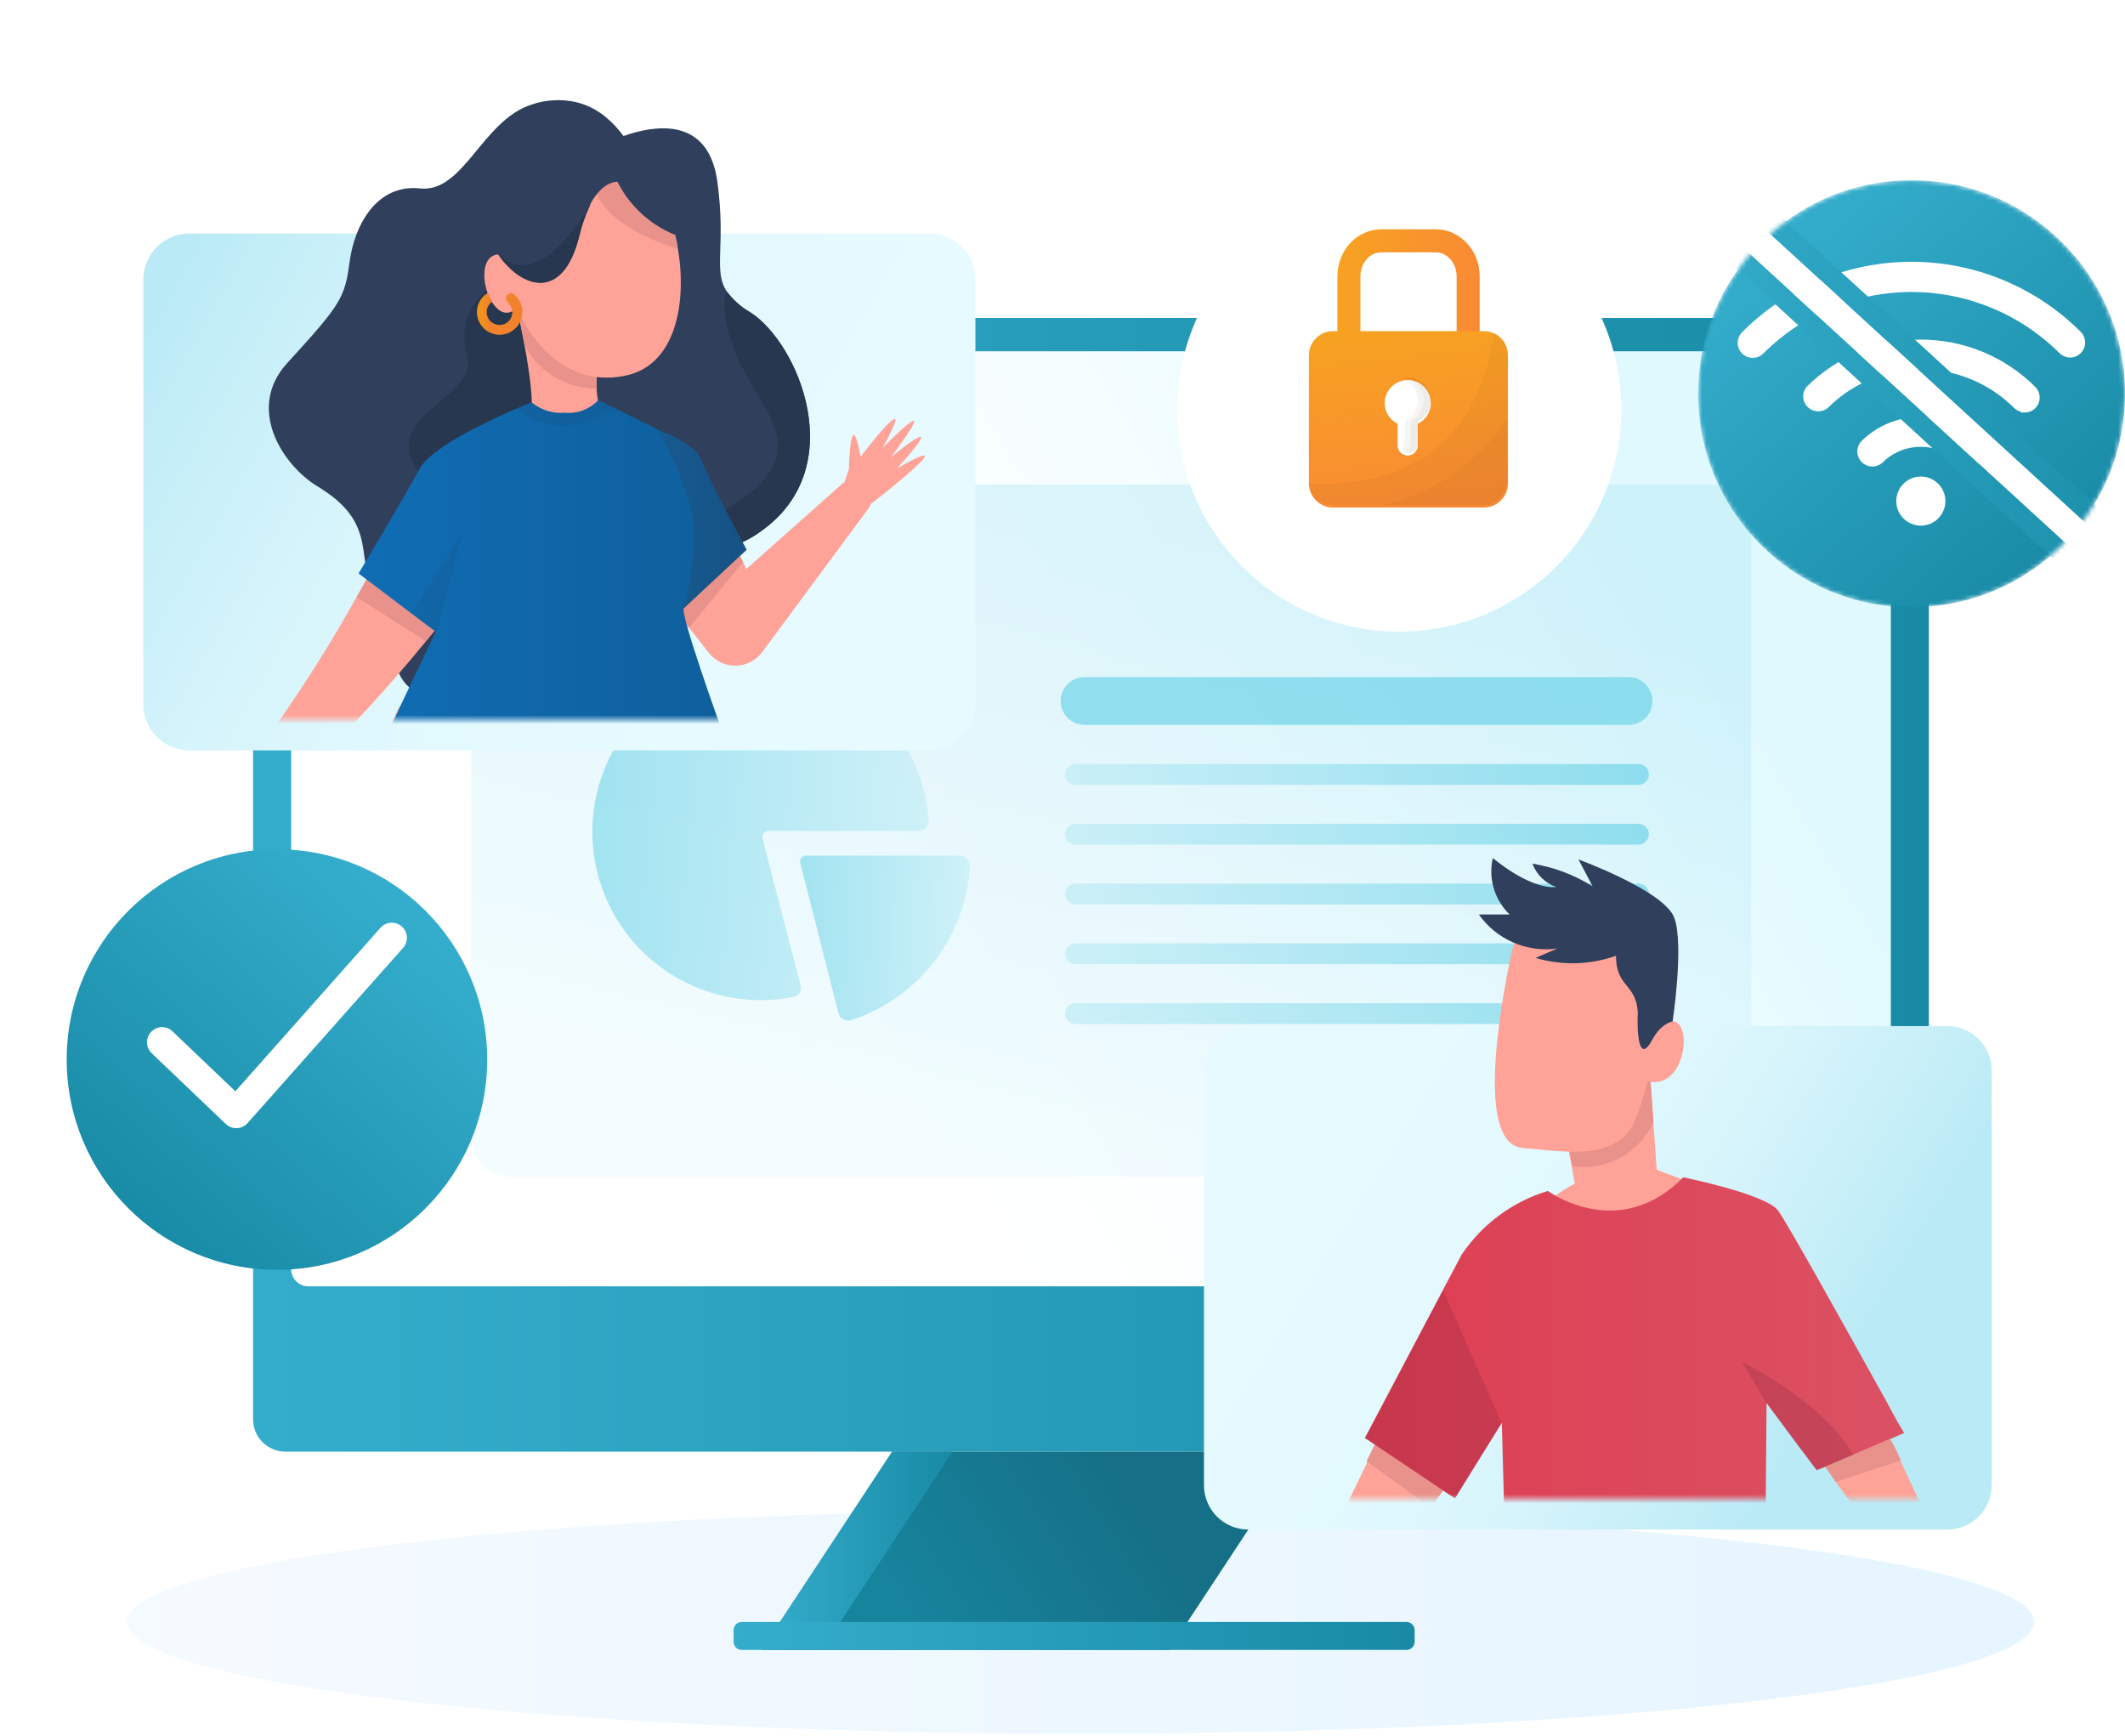<svg width="480" height="392" viewBox="0 0 480 392" fill="none" xmlns="http://www.w3.org/2000/svg">
<g clip-path="url(#clip0_829_30956)">
<path opacity="0.53" d="M244.07 391.557C363.016 391.557 459.442 380.253 459.442 366.308C459.442 352.363 363.016 341.058 244.07 341.058C125.123 341.058 28.698 352.363 28.698 366.308C28.698 380.253 125.123 391.557 244.07 391.557Z" fill="url(#paint0_linear_829_30956)"/>
<path d="M430.536 75.465H61.33V300.002H430.536V75.465Z" fill="url(#paint1_linear_829_30956)"/>
<path d="M428.383 71.809H64.477C62.537 71.809 60.677 72.58 59.305 73.951C57.934 75.323 57.163 77.183 57.163 79.122V320.53C57.163 322.47 57.934 324.33 59.305 325.702C60.677 327.073 62.537 327.844 64.477 327.844H428.383C429.344 327.847 430.296 327.66 431.185 327.293C432.074 326.927 432.881 326.388 433.561 325.709C434.24 325.029 434.779 324.221 435.145 323.333C435.512 322.444 435.699 321.492 435.696 320.53V79.122C435.699 78.161 435.512 77.209 435.145 76.32C434.779 75.431 434.24 74.624 433.561 73.944C432.881 73.265 432.074 72.726 431.185 72.36C430.296 71.993 429.344 71.806 428.383 71.809ZM427.11 286.625C427.104 287.659 426.689 288.648 425.956 289.376C425.223 290.105 424.232 290.514 423.199 290.514H69.661C68.629 290.514 67.641 290.104 66.911 289.375C66.182 288.646 65.773 287.657 65.773 286.625V83.242C65.769 82.729 65.868 82.221 66.062 81.747C66.256 81.272 66.542 80.841 66.903 80.478C67.264 80.114 67.694 79.826 68.167 79.629C68.641 79.432 69.148 79.331 69.661 79.331H423.199C424.232 79.331 425.223 79.74 425.956 80.468C426.689 81.197 427.104 82.186 427.11 83.219V286.625Z" fill="url(#paint2_linear_829_30956)"/>
<path d="M201.533 327.84L172.025 372.622H264.066L293.574 327.84H201.533Z" fill="url(#paint3_linear_829_30956)"/>
<path d="M215.164 327.84L185.657 372.622H172.025L201.533 327.84H215.164Z" fill="url(#paint4_linear_829_30956)"/>
<path d="M317.688 366.309H167.557C166.535 366.309 165.706 367.138 165.706 368.161V370.776C165.706 371.798 166.535 372.627 167.557 372.627H317.688C318.711 372.627 319.539 371.798 319.539 370.776V368.161C319.539 367.138 318.711 366.309 317.688 366.309Z" fill="url(#paint5_linear_829_30956)"/>
<path opacity="0.47" d="M115.067 109.417H387.025C389.384 109.52 391.608 110.55 393.212 112.283C394.815 114.017 395.669 116.314 395.588 118.675V256.493C395.669 258.853 394.815 261.15 393.212 262.884C391.608 264.618 389.384 265.648 387.025 265.75H115.067C112.704 265.654 110.474 264.626 108.865 262.892C107.257 261.158 106.4 258.857 106.481 256.493V118.675C106.4 116.31 107.257 114.01 108.865 112.276C110.474 110.541 112.704 109.514 115.067 109.417Z" fill="url(#paint6_linear_829_30956)"/>
<path opacity="0.63" d="M370.109 172.553H242.913C241.622 172.553 240.576 173.6 240.576 174.89V174.914C240.576 176.205 241.622 177.251 242.913 177.251H370.109C371.4 177.251 372.446 176.205 372.446 174.914V174.89C372.446 173.6 371.4 172.553 370.109 172.553Z" fill="url(#paint7_linear_829_30956)"/>
<path opacity="0.63" d="M370.109 186.046H242.913C241.622 186.046 240.576 187.092 240.576 188.383V188.407C240.576 189.697 241.622 190.744 242.913 190.744H370.109C371.4 190.744 372.446 189.697 372.446 188.407V188.383C372.446 187.092 371.4 186.046 370.109 186.046Z" fill="url(#paint8_linear_829_30956)"/>
<path opacity="0.63" d="M370.11 199.561H242.914C241.623 199.561 240.576 200.608 240.576 201.899V201.922C240.576 203.213 241.623 204.259 242.914 204.259H370.11C371.401 204.259 372.447 203.213 372.447 201.922V201.899C372.447 200.608 371.401 199.561 370.11 199.561Z" fill="url(#paint9_linear_829_30956)"/>
<path opacity="0.63" d="M370.109 213.054H242.913C241.622 213.054 240.576 214.1 240.576 215.391V215.414C240.576 216.705 241.622 217.752 242.913 217.752H370.109C371.4 217.752 372.446 216.705 372.446 215.414V215.391C372.446 214.1 371.4 213.054 370.109 213.054Z" fill="url(#paint10_linear_829_30956)"/>
<path opacity="0.63" d="M370.11 226.566H242.914C241.623 226.566 240.576 227.612 240.576 228.903V228.926C240.576 230.217 241.623 231.264 242.914 231.264H370.11C371.401 231.264 372.447 230.217 372.447 228.926V228.903C372.447 227.612 371.401 226.566 370.11 226.566Z" fill="url(#paint11_linear_829_30956)"/>
<path opacity="0.54" d="M172.232 189.33L180.841 222.564C180.917 222.833 180.938 223.115 180.901 223.392C180.865 223.669 180.772 223.936 180.63 224.176C180.487 224.417 180.296 224.625 180.07 224.79C179.844 224.954 179.587 225.071 179.314 225.133C176.84 225.645 174.319 225.893 171.792 225.873C164.38 225.866 157.131 223.693 150.937 219.62C144.744 215.548 139.876 209.754 136.931 202.951C133.987 196.148 133.096 188.633 134.367 181.33C135.637 174.028 139.015 167.256 144.083 161.847C149.152 156.438 155.691 152.629 162.897 150.888C170.102 149.147 177.659 149.55 184.638 152.047C191.617 154.544 197.714 159.027 202.18 164.943C206.645 170.86 209.283 177.953 209.77 185.349C209.77 185.963 209.527 186.552 209.093 186.986C208.659 187.42 208.07 187.664 207.456 187.664H173.574C173.366 187.652 173.157 187.691 172.967 187.776C172.776 187.861 172.608 187.991 172.477 188.153C172.346 188.316 172.255 188.508 172.213 188.712C172.17 188.917 172.177 189.128 172.232 189.33Z" fill="url(#paint12_linear_829_30956)"/>
<path opacity="0.54" d="M189.36 228.698C189.434 229.02 189.577 229.322 189.778 229.585C189.979 229.847 190.234 230.064 190.525 230.219C190.817 230.375 191.139 230.467 191.469 230.488C191.799 230.508 192.129 230.458 192.438 230.341C194.573 229.638 196.641 228.748 198.618 227.679C204.479 224.543 209.437 219.956 213.019 214.356C216.601 208.756 218.687 202.331 219.076 195.695C219.095 195.38 219.049 195.064 218.942 194.767C218.834 194.47 218.666 194.198 218.45 193.968C218.233 193.739 217.971 193.556 217.681 193.431C217.391 193.306 217.078 193.242 216.762 193.242H182.047C181.847 193.243 181.649 193.29 181.469 193.378C181.29 193.467 181.133 193.595 181.01 193.753C180.887 193.912 180.802 194.096 180.761 194.292C180.72 194.488 180.725 194.691 180.774 194.885L189.36 228.698Z" fill="url(#paint13_linear_829_30956)"/>
<path opacity="0.63" d="M244.972 158.32H367.864" stroke="url(#paint14_linear_829_30956)" stroke-width="10.785" stroke-miterlimit="10" stroke-linecap="round"/>
<g filter="url(#filter0_d_829_30956)">
<path d="M439.884 224.788H281.953C276.432 224.788 271.955 229.264 271.955 234.786V328.493C271.955 334.015 276.432 338.491 281.953 338.491H439.884C445.405 338.491 449.882 334.015 449.882 328.493V234.786C449.882 229.264 445.405 224.788 439.884 224.788Z" fill="url(#paint15_linear_829_30956)"/>
</g>
<mask id="mask0_829_30956" style="mask-type:luminance" maskUnits="userSpaceOnUse" x="263" y="185" width="197" height="154">
<path d="M447.545 185.26H275.683C268.947 185.26 263.486 190.72 263.486 197.456V326.318C263.486 333.054 268.947 338.515 275.683 338.515H447.545C454.281 338.515 459.742 333.054 459.742 326.318V197.456C459.742 190.72 454.281 185.26 447.545 185.26Z" fill="white"/>
</mask>
<g mask="url(#mask0_829_30956)">
<path d="M372.307 236.424C372.986 246.314 373.665 256.196 374.344 266.071L356.037 268.94C354.417 260.331 352.813 251.714 351.224 243.089L372.307 236.424Z" fill="#FFA398"/>
<path d="M354.579 260.125C354.161 257.73 354.371 255.268 355.188 252.979C356.004 250.69 357.4 248.651 359.239 247.061C361.078 245.472 363.297 244.386 365.68 243.909C368.064 243.432 370.53 243.581 372.839 244.341L373.487 253.459C371.914 256.864 369.286 259.672 365.994 261.468C362.701 263.265 358.918 263.954 355.204 263.434C354.91 262.349 354.701 261.242 354.579 260.125Z" fill="#E8928B"/>
<path d="M379.343 231.474C378.255 230.016 376.82 230.641 375.524 231.821C377.167 225.017 377.537 220.596 375.709 216.662C373.428 212.101 369.523 208.56 364.762 206.734C361.978 205.714 359.016 205.264 356.054 205.411C353.092 205.558 350.19 206.299 347.52 207.59C345.985 208.275 344.633 209.314 343.575 210.621C342.518 211.928 341.784 213.467 341.434 215.111C338.888 227.1 333.241 258.459 343.98 259.269C351.802 259.871 360.411 261.583 366.243 257.232C369.021 255.149 370.224 251.238 372.168 244.203C379.551 245.962 381.865 234.783 379.343 231.474Z" fill="#FFA398"/>
<path d="M436.528 365.219C431.252 357.813 423.985 347.583 417.551 338.65C416.556 337.308 415.63 335.989 414.658 334.669L412.344 331.29C412.089 330.99 411.858 330.666 411.649 330.365C411.441 330.064 410.932 329.393 410.585 328.907L408.409 325.944L384.178 292.826C383.159 291.434 382.442 289.844 382.072 288.158C381.702 286.472 381.689 284.728 382.031 283.037C382.374 281.345 383.066 279.744 384.063 278.335C385.06 276.927 386.34 275.742 387.82 274.856C389.301 273.97 390.951 273.402 392.664 273.19C394.376 272.978 396.114 273.125 397.767 273.623C399.419 274.121 400.949 274.958 402.26 276.081C403.57 277.203 404.632 278.587 405.378 280.144C407.854 285.282 416.625 303.565 423.059 316.826L424.656 320.112L425.443 321.802C425.605 322.103 425.744 322.403 425.859 322.681C425.975 322.959 425.859 322.681 425.859 322.82C426.253 323.584 426.577 324.278 426.901 324.972C427.919 327.055 428.729 328.722 429.215 329.856L429.539 330.481C429.863 331.198 430.303 332.101 430.743 333.096C434.353 340.756 441.018 354.92 443.819 360.868C444.126 361.807 444.106 362.822 443.759 363.748C443.413 364.673 442.762 365.453 441.914 365.959C441.066 366.466 440.07 366.668 439.091 366.534C438.112 366.399 437.209 365.935 436.528 365.219Z" fill="#FFA398"/>
<path d="M374.923 264.477C391.424 270.101 399.085 278.363 399.571 295.697C399.918 306.621 396.099 317.545 395.336 328.376C394.843 336.572 395.161 344.797 396.284 352.931C397.537 361.121 396.855 369.491 394.294 377.37C393.16 379.985 392.952 382.716 389.665 385.1C387.541 386.569 385.197 387.694 382.722 388.433C377.456 390.102 372.024 391.196 366.522 391.696C359.162 392.714 352.983 386.581 349.535 381.027C342.962 363.739 343.518 345.108 341.273 327.149C339.699 314.467 335.255 302.154 337.963 289.518C338.242 286.519 339.111 283.605 340.521 280.944C341.931 278.282 343.854 275.927 346.179 274.012C353.585 267.671 364.971 260.543 375.085 264.477H374.923Z" fill="#FFA398"/>
<path d="M373.187 234.877C375.27 231.012 377.815 230.688 377.815 230.688C377.815 230.688 380.431 213.353 378.186 207.267C375.941 201.18 356.547 194.098 356.547 194.098L359.74 200.162C355.594 197.577 350.977 195.839 346.155 195.047C346.606 196.272 347.324 197.38 348.257 198.293C349.19 199.206 350.314 199.899 351.548 200.324C345.438 200.879 337.199 193.774 337.199 193.774C336.678 196.047 336.754 198.415 337.419 200.65C338.084 202.884 339.316 204.908 340.994 206.526H334.051C336.012 209.315 338.705 211.508 341.833 212.864C344.961 214.22 348.403 214.685 351.779 214.21L346.85 216.339C352.804 218.103 359.165 217.933 365.017 215.853C365.017 223.097 369.646 222.009 369.97 228.883C369.854 228.883 369.437 241.797 373.187 234.877Z" fill="#2F3F5C"/>
<path d="M346.294 308.701C331.829 328.35 311.579 355.891 296.744 374.891C296.13 375.87 295.153 376.565 294.026 376.824C292.9 377.082 291.717 376.882 290.738 376.268C289.759 375.655 289.064 374.677 288.806 373.551C288.548 372.424 288.748 371.242 289.361 370.263C300.03 348.901 314.819 317.82 325.072 295.903C333.588 280.004 356.269 293.589 346.294 308.586V308.701Z" fill="#FFA398"/>
<path d="M429.401 329.858L414.659 334.672L412.344 331.293L411.118 331.802L407.531 327.914H407.345L406.628 327.011L408.317 325.97L422.551 317.221L423.106 316.851L425.42 315.416C425.559 315.578 425.675 315.787 425.814 315.949C426.23 316.782 426.647 317.522 427.04 318.263C427.434 319.004 428.059 320.091 428.452 320.832L425.443 321.85H425.328L425.86 322.706C425.86 322.706 425.86 322.706 425.86 322.845C426.323 323.609 426.763 324.28 427.087 324.905H426.902C428.151 326.965 428.869 328.724 429.401 329.858Z" fill="#E8928B"/>
<path d="M329.606 331.638L323.195 340.479L308.684 330.018L312.711 321.663L329.606 331.638Z" fill="#E8928B"/>
<path d="M430.118 323.631L427.225 324.881H427.04L418.616 328.491L412.274 331.199L411.048 331.708L410.353 332.009L409.983 331.546L407.322 327.959L406.604 327.056L399.036 316.85L398.828 342.099L402.971 363.044L340.484 367.233L339.234 321.34L328.634 338.396L308.291 324.765L325.88 291.438L330.185 283.315C334.822 276.439 341.688 271.371 349.625 268.966C349.625 268.966 365.594 280.746 380.221 265.888C380.221 265.888 398.898 269.684 401.628 273.387C403.665 276.094 418.361 302.547 425.79 315.924C426.207 316.757 426.623 317.498 427.017 318.238C427.41 318.979 428.035 320.067 428.428 320.807C429.516 322.589 430.118 323.631 430.118 323.631Z" fill="url(#paint16_linear_829_30956)"/>
<path opacity="0.15" d="M339.167 321.365L328.729 338.399L308.409 324.744L325.998 291.418L339.167 321.365Z" fill="#4F0F29"/>
<path opacity="0.15" d="M418.616 328.581L410.354 332.099L398.99 316.848L393.459 307.59C393.459 307.59 411.951 316.57 418.616 328.581Z" fill="#4F0F29"/>
</g>
<path d="M180.241 235.111C181.788 235.098 183.333 235.005 184.87 234.834C183.335 235.028 181.789 235.121 180.241 235.111Z" fill="#E2E2E2"/>
<g filter="url(#filter1_d_829_30956)">
<path d="M209.912 45.792H42.793C37.042 45.792 32.379 50.455 32.379 56.206V152.112C32.379 157.864 37.042 162.527 42.793 162.527H209.912C215.663 162.527 220.326 157.864 220.326 152.112V56.206C220.326 50.455 215.663 45.792 209.912 45.792Z" fill="url(#paint17_linear_829_30956)"/>
</g>
<mask id="mask1_829_30956" style="mask-type:luminance" maskUnits="userSpaceOnUse" x="0" y="0" width="251" height="163">
<path d="M236.386 0.643H14.164C6.341 0.643 0 6.984 0 14.806V148.367C0 156.189 6.341 162.53 14.164 162.53H236.386C244.209 162.53 250.55 156.189 250.55 148.367V14.806C250.55 6.984 244.209 0.643 236.386 0.643Z" fill="white"/>
</mask>
<g mask="url(#mask1_829_30956)">
<path d="M132.079 110.395C132.079 110.395 141.151 121.434 153.347 123.98C154.011 124.119 154.705 124.235 155.43 124.327C161.31 125.046 167.24 123.462 171.978 119.907C192.228 105.535 180.309 77.369 169.409 70.496C167.372 69.329 165.599 67.753 164.202 65.867C160.985 61.077 164.063 55.684 162.026 40.942C160.128 27.403 149.737 27.958 142.308 30.226C139.636 31.053 137.054 32.146 134.601 33.49L135.481 56.193L132.079 110.395Z" fill="#2F3F5C"/>
<path d="M71.858 109.929C72.252 110.161 72.622 110.392 72.946 110.624C85.467 118.701 80.19 126.824 84.657 133.767C89.123 140.71 86.716 164.015 102.639 153.925C118.562 143.834 129.393 82.18 129.393 82.18L119.626 66.397L143.186 34.945C142.56 33.48 141.785 32.084 140.872 30.779C139.729 29.177 138.383 27.73 136.868 26.474C134.897 24.82 132.567 23.647 130.064 23.049C126.758 22.321 123.316 22.513 120.112 23.605C108.911 27.146 104.768 43.624 94.863 42.559C84.958 41.495 80.028 51.053 78.963 59.176C77.899 67.299 76.973 68.781 64.8 82.088C55.542 92.34 63.874 105.162 71.858 109.929Z" fill="#2F3F5C"/>
<path d="M111.088 64.733C108.592 66.331 106.693 68.707 105.685 71.493C104.676 74.28 104.615 77.321 105.51 80.146C108.288 90.792 83.524 93.5 95.744 108.219C107.964 122.938 131.732 109.098 131.732 109.098L127.45 74.013L111.088 64.733Z" fill="#27374F"/>
<path d="M130.853 99.795C134.226 99.205 137.363 97.672 139.902 95.374H139.3C132.357 93.94 135.412 80.563 135.412 80.563L116.713 69.153C116.713 69.153 121.804 91.671 119.559 94.495C118.531 95.34 117.232 95.783 115.903 95.745C117.989 97.4 120.39 98.613 122.961 99.309C125.531 100.005 128.217 100.171 130.853 99.795Z" fill="#FFA398"/>
<path d="M116.713 69.153C117.292 72.046 117.87 74.939 118.472 77.832C119.369 79.692 120.601 81.371 122.105 82.784C125.562 85.947 130.057 87.734 134.742 87.807C134.742 86.927 134.742 86.025 134.742 85.099C134.847 82.507 135.125 79.924 135.575 77.369L116.713 69.153Z" fill="#E8928B"/>
<path d="M191.741 106.04C191.741 106.04 192.088 90.649 194.402 103.124C194.402 103.124 208.034 85.35 199.355 101.18C199.355 101.18 214.051 86.09 201.253 103.263C201.253 103.263 215.625 91.39 202.642 105.785C202.642 105.785 216.898 97.338 202.341 109.326C186.973 122.032 187.459 118.283 187.459 118.283L191.741 106.04Z" fill="#FFA398"/>
<path d="M136.939 118.099L148.742 133.05L155.685 141.798L159.087 146.149L160.175 147.515C160.902 148.414 161.825 149.136 162.874 149.625C163.923 150.113 165.069 150.355 166.226 150.333C167.382 150.311 168.519 150.024 169.548 149.496C170.577 148.967 171.471 148.21 172.163 147.283L196.14 114.882C196.716 114.058 196.97 113.051 196.854 112.052C196.739 111.052 196.262 110.13 195.513 109.458C194.765 108.786 193.796 108.412 192.79 108.405C191.784 108.398 190.811 108.759 190.053 109.421L168.599 128.491L167.835 126.963L165.058 121.386L157.097 105.347C156.342 103.856 155.284 102.539 153.99 101.48C152.696 100.422 151.195 99.646 149.583 99.202C147.972 98.758 146.285 98.656 144.632 98.903C142.978 99.15 141.395 99.739 139.983 100.634C138.571 101.529 137.361 102.709 136.433 104.099C135.504 105.489 134.876 107.058 134.589 108.704C134.303 110.351 134.364 112.04 134.768 113.662C135.173 115.284 135.912 116.803 136.939 118.123V118.099Z" fill="#FFA398"/>
<path d="M110.857 67.762C113.842 72.992 116.782 69.475 116.782 69.475C120.323 78.269 129.094 87.596 141.568 84.772C152.654 82.273 155.177 68.433 153.14 56.213C152.283 50.299 149.889 44.713 146.197 40.013C143.774 37.399 140.485 35.754 136.94 35.384C133.279 34.956 129.57 35.279 126.039 36.333C113.194 39.226 115.393 58.111 115.393 58.111C108.612 55.079 108.358 63.318 110.857 67.762Z" fill="#FFA398"/>
<path d="M48.74 187.366C49.093 187.774 49.522 188.108 50.003 188.35C50.485 188.592 51.009 188.736 51.547 188.775C52.084 188.813 52.624 188.746 53.135 188.575C53.647 188.405 54.119 188.136 54.526 187.782C69.612 174.688 83.549 160.325 96.184 144.852C97.781 142.954 99.332 141.01 100.813 139.043C105.658 132.871 110.286 126.537 114.699 120.042V119.926C115.089 119.367 115.422 118.77 115.694 118.144C116.379 116.702 116.768 115.138 116.84 113.544C116.912 111.95 116.665 110.357 116.114 108.859C115.562 107.362 114.717 105.989 113.628 104.823C112.539 103.656 111.228 102.718 109.772 102.065C108.316 101.412 106.744 101.056 105.148 101.018C103.553 100.98 101.966 101.261 100.48 101.845C98.995 102.429 97.641 103.303 96.498 104.417C95.355 105.531 94.445 106.862 93.824 108.331C90.676 115.274 87.297 122.217 83.641 129.16C82.591 131.12 81.527 133.064 80.447 134.993C78.271 138.904 76.026 142.746 73.689 146.564C66.091 158.935 57.712 170.809 48.602 182.112C48.005 182.865 47.692 183.804 47.717 184.764C47.743 185.725 48.105 186.645 48.74 187.366Z" fill="#FFA398"/>
<path d="M87.804 169.592L87.943 170.332C88.39 172.354 89.172 174.286 90.257 176.049C90.535 176.535 90.859 177.021 91.16 177.507L92.178 178.988L94.192 181.95L96.228 184.936L97.247 186.44C97.663 186.949 98.057 187.459 98.52 187.968C99.544 189.12 100.667 190.181 101.875 191.138L102.894 191.948L104.051 192.781C104.838 193.337 105.74 193.892 106.759 194.494L114.743 199.123C119.019 201.554 123.896 202.727 128.81 202.506C133.724 202.285 138.475 200.679 142.515 197.873C144.817 196.268 146.842 194.298 148.509 192.041C149.219 191.066 149.875 190.054 150.477 189.009C151.101 187.991 151.68 186.949 152.351 185.931C154.897 181.835 157.859 177.669 158.831 173.387C159.347 171.276 159.519 169.096 159.34 166.93C159.313 166.487 159.251 166.046 159.155 165.611C158.708 163.749 157.923 161.984 156.841 160.404C156.517 159.872 156.123 159.316 155.776 158.784L154.55 157.164L152.12 153.947C150.642 152.049 149.535 149.89 148.856 147.583C148.588 146.547 148.455 145.481 148.463 144.412C148.463 143.37 148.463 142.306 148.463 141.241C148.719 139.084 149.168 136.954 149.805 134.877C150.379 132.683 151.067 130.52 151.865 128.397C152.629 126.244 153.416 124.046 154.179 121.87C154.894 119.696 155.428 117.467 155.776 115.205C156.121 113.102 156.237 110.968 156.124 108.841C156.13 106.572 155.399 104.363 154.041 102.546C153.211 101.426 152.221 100.436 151.101 99.606C150.433 99.106 149.737 98.643 149.018 98.218L148.394 97.848L147.699 97.5H147.491C147.098 97.315 146.704 97.13 146.195 96.945C133.991 92.652 120.611 93.165 108.772 98.38L107.106 99.144C105.516 99.913 103.971 100.771 102.477 101.712L101.251 102.569L100.232 103.425C99.642 103.936 99.078 104.477 98.543 105.045C97.641 105.975 96.863 107.017 96.228 108.146C95.127 109.912 94.587 111.969 94.678 114.048C94.77 117.89 95.497 121.691 96.83 125.296C97.455 127.147 98.196 129.022 98.821 130.896C99.51 132.742 100.059 134.638 100.464 136.566C100.464 136.983 100.626 137.423 100.672 137.862C100.718 138.302 100.834 138.904 100.88 139.413C100.938 140.369 100.938 141.327 100.88 142.283C100.888 143.243 100.826 144.202 100.695 145.153C100.604 146.135 100.378 147.101 100.024 148.022C99.056 150.171 97.68 152.113 95.974 153.739L93.197 156.539L91.785 157.928C91.368 158.391 90.929 158.853 90.558 159.316L89.98 160.011L87.665 165.056C87.499 166.567 87.545 168.094 87.804 169.592Z" fill="#FFA398"/>
<path d="M153.024 56.19C152.167 50.275 149.773 44.689 146.081 39.989C143.659 37.375 140.369 35.73 136.824 35.361C135.459 35.824 134.51 37.143 134.209 39.758C133.422 48.807 146.822 54.223 153.024 56.19Z" fill="#E8928B"/>
<path d="M112.429 57.279L112.614 57.579C117.751 64.962 127.148 68.41 130.874 53.205C131.438 50.809 132.261 48.481 133.327 46.262C133.334 46.224 133.334 46.185 133.327 46.147C133.519 45.755 133.735 45.377 133.975 45.013C137.493 39.481 141.173 41.333 141.173 41.333V38.694C143.047 33.117 136.937 24.6 121.964 27.562C106.99 30.525 107.453 49.688 112.429 57.279Z" fill="#2F3F5C"/>
<path d="M137.61 36.128C138.871 40.923 141.521 45.239 145.227 48.533C148.932 51.827 153.529 53.953 158.439 54.642C163.693 55.545 150.431 34.508 150.431 34.508H137.633" fill="#2F3F5C"/>
<path d="M148.743 133.049L155.64 141.797L160.268 136.173L161.194 135.039L167.859 126.939L165.059 121.339L148.743 133.049Z" fill="#E8928B"/>
<path d="M153.347 123.98C154.011 124.118 154.705 124.234 155.43 124.327C161.31 125.045 167.24 123.461 171.978 119.906C192.228 105.534 180.309 77.369 169.409 70.495C167.372 69.328 165.599 67.752 164.202 65.867C163.345 67.741 163.16 71.375 165.637 78.41C170.774 93.014 187.206 101.924 162.443 115.995C155.222 120.161 152.931 122.591 153.347 123.98Z" fill="#27374F"/>
<path d="M80.585 134.879L96.183 144.83C97.78 142.933 99.331 140.989 100.812 139.021L83.778 129.07C82.745 131.045 81.68 132.981 80.585 134.879Z" fill="#E8928B"/>
<path d="M168.437 124.372L158.277 133.837L154.412 137.448L151.519 140.132L143.766 119.303L148.395 96.854" fill="url(#paint18_linear_829_30956)"/>
<path d="M82.134 200.604V200.835C82.134 218.91 94.608 290.492 97.316 305.929C97.316 306.485 97.501 306.97 97.57 307.387C97.732 308.359 97.825 308.868 97.825 308.868C106.364 312.828 115.732 314.67 125.134 314.238C130.38 313.947 135.523 312.667 140.293 310.465L139.761 304.587L131.452 212.407L156.262 303.823L157.974 310.141C160.86 310.397 163.757 310.497 166.653 310.442C172.27 310.391 177.868 309.778 183.363 308.614C188.417 307.559 193.259 305.666 197.688 303.013C197.688 303.013 197.688 302.897 197.688 302.666C197.55 301.995 197.202 300.352 196.67 297.759C192.736 279.407 179.127 217.221 167.972 183.061C166.306 177.97 164.709 173.526 163.182 169.916C162.372 167.945 161.452 166.021 160.428 164.153C157.626 159.496 153.131 156.104 147.884 154.687C127.055 148.045 92.803 160.45 92.803 160.45C92.179 161.39 91.607 162.364 91.09 163.366C87.641 170.058 85.178 177.214 83.777 184.612C82.713 189.877 82.163 195.233 82.134 200.604Z" fill="url(#paint19_linear_829_30956)"/>
<path d="M146.382 96.227C147.007 96.459 156.959 99.676 158.463 103.934C159.967 108.192 168.646 124.138 168.646 124.138L158.347 133.743L154.436 137.399L151.52 140.13L143.698 118.977" fill="url(#paint20_linear_829_30956)"/>
<path opacity="0.32" d="M146.382 96.227C147.007 96.459 156.959 99.676 158.463 103.934C159.967 108.192 168.646 124.138 168.646 124.138L158.347 133.743L154.436 137.399L151.52 140.13L143.698 118.977" fill="#27374F"/>
<path opacity="0.12" d="M83.686 184.707C105.557 191.14 148.14 175.866 163.091 170.011C162.276 168.042 161.357 166.118 160.337 164.248C157.552 159.576 153.05 156.179 147.793 154.782L90.999 163.461C87.55 170.153 85.087 177.309 83.686 184.707Z" fill="#27374F"/>
<path d="M162.443 163.229C161.509 163.954 160.535 164.626 159.527 165.242C151.589 170.218 127.473 181.697 88.106 169.292C87.481 169.107 86.857 168.922 86.255 168.691C86.255 168.691 86.787 167.464 88.037 164.687C88.662 163.368 89.425 161.701 90.351 159.642C92.156 155.823 94.587 150.662 97.826 143.951L98.451 142.701L92.804 138.442L81.001 129.509C81.001 129.509 91.346 112.29 94.772 105.88C97.433 100.973 110.694 94.84 116.804 92.225C118.702 91.392 119.905 90.906 119.905 90.906H120.137C122.2 92.598 124.836 93.427 127.496 93.22C128.908 93.361 130.332 93.175 131.661 92.677C132.989 92.18 134.185 91.384 135.157 90.351L138.42 91.948C142.308 93.891 148.071 96.784 148.279 96.784L148.696 97.479C151.883 102.892 154.357 108.695 156.055 114.744C157.675 120.969 156.055 131.638 154.412 137.355C153.833 139.276 162.443 163.229 162.443 163.229Z" fill="url(#paint21_linear_829_30956)"/>
<path opacity="0.1" d="M138.397 92.04C135.257 94.611 131.346 96.053 127.288 96.136C123.436 96.14 119.713 94.751 116.804 92.225C118.702 91.392 119.906 90.906 119.906 90.906H120.137C122.2 92.598 124.837 93.427 127.497 93.22C128.908 93.361 130.333 93.175 131.661 92.677C132.989 92.18 134.185 91.384 135.157 90.351L138.397 92.04Z" fill="#27374F"/>
<path opacity="0.1" d="M98.498 142.676L97.873 143.949C98.123 143.546 98.332 143.119 98.498 142.676Z" fill="#27374F"/>
<path opacity="0.1" d="M92.875 138.419L98.499 142.678C101.091 135.295 104.331 120.645 104.331 120.645L92.875 138.419Z" fill="#27374F"/>
<path d="M112.43 57.276L112.615 57.577C117.753 64.96 127.149 68.408 130.875 53.203C131.439 50.807 132.262 48.479 133.328 46.26C130.62 50.866 120.831 65.886 112.43 57.276Z" fill="#27374F"/>
<path d="M111.088 68.201C110.726 68.468 110.433 68.817 110.231 69.219C110.03 69.622 109.927 70.066 109.931 70.516C109.931 71.277 110.233 72.007 110.771 72.545C111.31 73.083 112.04 73.385 112.801 73.385C113.544 73.404 114.266 73.132 114.81 72.626C115.355 72.12 115.681 71.421 115.717 70.678C115.73 70.617 115.73 70.554 115.717 70.493C115.727 70.416 115.727 70.338 115.717 70.261C115.619 69.5 115.259 68.796 114.698 68.271C114.475 68.074 114.334 67.8 114.304 67.504C114.274 67.208 114.357 66.912 114.536 66.674C114.631 66.558 114.747 66.462 114.878 66.392C115.009 66.321 115.153 66.277 115.301 66.262C115.45 66.247 115.599 66.261 115.742 66.304C115.885 66.347 116.018 66.418 116.133 66.512C117.158 67.351 117.821 68.553 117.985 69.868C117.985 70.076 117.985 70.307 117.985 70.493C117.991 70.9 117.936 71.305 117.823 71.696C117.625 72.512 117.23 73.267 116.671 73.894C116.112 74.521 115.408 75.001 114.62 75.291C113.832 75.582 112.984 75.674 112.152 75.559C111.32 75.444 110.529 75.126 109.85 74.633C109.17 74.14 108.622 73.487 108.254 72.732C107.886 71.977 107.71 71.143 107.741 70.304C107.772 69.465 108.009 68.646 108.431 67.92C108.853 67.194 109.448 66.583 110.162 66.142L111.088 68.201Z" fill="url(#paint22_linear_829_30956)"/>
</g>
<g filter="url(#filter2_d_829_30956)">
<path d="M62.556 279.841C88.784 279.841 110.046 258.579 110.046 232.351C110.046 206.123 88.784 184.861 62.556 184.861C36.327 184.861 15.065 206.123 15.065 232.351C15.065 258.579 36.327 279.841 62.556 279.841Z" fill="url(#paint23_linear_829_30956)"/>
</g>
<path d="M36.611 235.386L53.366 251.378L88.498 211.803" stroke="white" stroke-width="6.827" stroke-linecap="round" stroke-linejoin="round"/>
<g filter="url(#filter3_d_829_30956)">
<circle cx="316.068" cy="84.24" r="50.144" fill="white"/>
</g>
<path d="M304.694 62.427C304.694 57.993 307.954 54.39 312 54.39H324.325C328.349 54.39 331.631 57.993 331.631 62.427V81.63H304.694V62.427Z" stroke="url(#paint24_linear_829_30956)" stroke-width="5.204" stroke-miterlimit="10"/>
<g filter="url(#filter4_d_829_30956)">
<path fill-rule="evenodd" clip-rule="evenodd" d="M337.594 74.808C336.838 74.434 336.005 74.241 335.161 74.246H301.121C299.671 74.246 298.281 74.821 297.256 75.845C296.231 76.87 295.654 78.259 295.652 79.708V108.617C295.654 108.832 295.667 109.045 295.692 109.258C295.849 110.588 296.488 111.814 297.489 112.704C298.489 113.594 299.782 114.085 301.121 114.086H335.161C336.611 114.086 338.002 113.51 339.027 112.484C340.053 111.459 340.629 110.068 340.629 108.617V79.697C340.629 78.68 340.345 77.684 339.809 76.82C339.272 75.956 338.505 75.259 337.594 74.808ZM320.251 95.146V99.957C320.259 100.494 320.084 101.018 319.754 101.442C319.424 101.867 318.959 102.165 318.436 102.289C318.332 102.31 318.227 102.324 318.121 102.329C317.809 102.349 317.496 102.304 317.202 102.199C316.908 102.093 316.638 101.928 316.41 101.715C316.182 101.501 316.001 101.242 315.876 100.956C315.752 100.669 315.688 100.36 315.688 100.047V95.146C314.818 94.722 314.084 94.063 313.569 93.243C313.054 92.424 312.777 91.478 312.771 90.51C312.779 89.156 313.309 87.856 314.251 86.884C315.194 85.911 316.475 85.34 317.829 85.289H318.188C319.346 85.33 320.457 85.757 321.344 86.502C322.231 87.248 322.843 88.268 323.084 89.401C323.324 90.534 323.179 91.716 322.67 92.757C322.162 93.798 321.32 94.639 320.279 95.146H320.251Z" fill="url(#paint25_linear_829_30956)"/>
</g>
<path opacity="0.05" d="M323.162 90.481C323.161 91.453 322.888 92.405 322.374 93.229C321.859 94.054 321.124 94.718 320.251 95.145V99.956C320.26 100.494 320.085 101.018 319.755 101.442C319.425 101.867 318.959 102.165 318.436 102.288C318.332 102.309 318.227 102.322 318.121 102.328C317.578 102.281 317.071 102.04 316.693 101.648C317.125 101.192 317.367 100.589 317.368 99.962V95.151C318.296 94.698 319.069 93.978 319.585 93.084C320.102 92.19 320.34 91.161 320.269 90.131C320.198 89.1 319.821 88.114 319.186 87.3C318.551 86.485 317.687 85.878 316.705 85.558C317.168 85.395 317.653 85.306 318.143 85.293C319.489 85.34 320.764 85.907 321.7 86.874C322.636 87.842 323.16 89.135 323.162 90.481Z" fill="#513003"/>
<path opacity="0.05" d="M318.16 85.273C317.896 85.28 317.632 85.31 317.373 85.363C318.444 85.567 319.423 86.104 320.173 86.896C320.922 87.688 321.402 88.696 321.547 89.776C321.691 90.857 321.491 91.956 320.976 92.917C320.461 93.878 319.657 94.652 318.677 95.13V99.941C318.681 100.386 318.562 100.823 318.331 101.203C318.101 101.583 317.769 101.892 317.373 102.094C317.612 102.213 317.871 102.287 318.137 102.313C318.245 102.307 318.352 102.294 318.458 102.273C318.981 102.15 319.447 101.852 319.777 101.427C320.107 101.003 320.282 100.479 320.273 99.941V95.13C321.316 94.622 322.158 93.779 322.666 92.735C323.173 91.692 323.317 90.509 323.074 89.375C322.831 88.24 322.215 87.22 321.324 86.477C320.433 85.733 319.319 85.309 318.16 85.273Z" fill="#513003"/>
<path opacity="0.05" fill-rule="evenodd" clip-rule="evenodd" d="M340.438 79.698V108.607C340.438 110.057 339.862 111.448 338.836 112.474C337.811 113.499 336.42 114.075 334.97 114.075H300.93C299.591 114.075 298.298 113.583 297.298 112.693C296.297 111.804 295.658 110.578 295.501 109.248H295.641C329.007 110.462 336.032 87.24 337.409 74.809C338.318 75.261 339.084 75.959 339.619 76.822C340.154 77.686 340.438 78.682 340.438 79.698Z" fill="#513003"/>
<path opacity="0.05" fill-rule="evenodd" clip-rule="evenodd" d="M340.438 94.786V108.605C340.438 110.055 339.862 111.446 338.837 112.472C337.811 113.497 336.421 114.073 334.97 114.073H312.17C326.967 111.218 336.443 100.366 340.438 94.786Z" fill="#513003"/>
<g filter="url(#filter5_d_829_30956)">
<mask id="mask2_829_30956" style="mask-type:luminance" maskUnits="userSpaceOnUse" x="383" y="36" width="97" height="97">
<path d="M431.785 132.455C458.413 132.455 480 110.869 480 84.24C480 57.612 458.413 36.025 431.785 36.025C405.156 36.025 383.569 57.612 383.569 84.24C383.569 110.869 405.156 132.455 431.785 132.455Z" fill="white"/>
</mask>
<g mask="url(#mask2_829_30956)">
<path d="M431.8 132.437C458.428 132.437 480.015 110.85 480.015 84.222C480.015 57.593 458.428 36.006 431.8 36.006C405.171 36.006 383.584 57.593 383.584 84.222C383.584 110.85 405.171 132.437 431.8 132.437Z" fill="url(#paint26_linear_829_30956)"/>
<path d="M433.883 113.232C436.513 113.232 438.645 111.099 438.645 108.47C438.645 105.84 436.513 103.708 433.883 103.708C431.253 103.708 429.121 105.84 429.121 108.47C429.121 111.099 431.253 113.232 433.883 113.232Z" fill="white" stroke="white" stroke-width="1.566" stroke-miterlimit="10"/>
<path d="M444.974 100.026C444.273 100.022 443.603 99.741 443.11 99.243C440.658 96.799 437.337 95.427 433.876 95.427C430.414 95.427 427.093 96.799 424.641 99.243C424.142 99.674 423.498 99.9 422.839 99.877C422.18 99.853 421.554 99.582 421.086 99.116C420.619 98.651 420.345 98.026 420.318 97.367C420.292 96.708 420.516 96.063 420.945 95.562C422.644 93.863 424.661 92.514 426.881 91.595C429.101 90.675 431.48 90.202 433.883 90.202C436.286 90.202 438.666 90.675 440.886 91.595C443.106 92.514 445.123 93.863 446.822 95.562C447.078 95.8 447.283 96.088 447.425 96.407C447.567 96.726 447.643 97.071 447.649 97.421C447.655 97.77 447.59 98.117 447.459 98.441C447.328 98.765 447.133 99.059 446.885 99.306C446.63 99.546 446.329 99.733 446.001 99.857C445.673 99.98 445.324 100.038 444.974 100.026Z" fill="white" stroke="white" stroke-width="1.566" stroke-miterlimit="10"/>
<path d="M457.333 87.636C456.64 87.634 455.975 87.358 455.484 86.869C449.759 81.145 441.995 77.929 433.899 77.929C425.803 77.929 418.038 81.145 412.313 86.869C411.814 87.258 411.191 87.454 410.56 87.419C409.928 87.384 409.33 87.122 408.877 86.68C408.424 86.239 408.146 85.648 408.095 85.017C408.044 84.386 408.224 83.759 408.6 83.25C415.312 76.545 424.411 72.778 433.899 72.778C443.386 72.778 452.485 76.545 459.197 83.25C459.682 83.74 459.954 84.401 459.954 85.091C459.954 85.78 459.682 86.441 459.197 86.931C458.698 87.419 458.03 87.694 457.333 87.699V87.636Z" fill="white" stroke="white" stroke-width="1.566" stroke-miterlimit="10"/>
<path d="M467.609 75.277C466.916 75.274 466.252 74.998 465.761 74.509C456.745 65.513 444.529 60.46 431.792 60.46C419.056 60.46 406.839 65.513 397.824 74.509C397.584 74.767 397.296 74.975 396.974 75.119C396.653 75.263 396.306 75.34 395.954 75.347C395.602 75.354 395.253 75.29 394.926 75.158C394.6 75.026 394.303 74.83 394.054 74.581C393.806 74.332 393.609 74.036 393.478 73.71C393.346 73.383 393.282 73.033 393.289 72.681C393.295 72.33 393.373 71.983 393.517 71.661C393.661 71.34 393.869 71.052 394.127 70.812C399.073 65.865 404.944 61.941 411.407 59.263C417.87 56.586 424.797 55.208 431.792 55.208C438.787 55.208 445.714 56.586 452.177 59.263C458.64 61.941 464.512 65.865 469.457 70.812C469.699 71.054 469.891 71.341 470.022 71.656C470.153 71.972 470.221 72.311 470.221 72.653C470.221 72.995 470.153 73.333 470.022 73.649C469.891 73.965 469.699 74.252 469.457 74.493C468.967 74.986 468.304 75.267 467.609 75.277Z" fill="white" stroke="white" stroke-width="1.566" stroke-miterlimit="10"/>
<path d="M478.057 127.236C477.177 127.245 476.326 126.921 475.676 126.328L387.673 45.734C387.363 45.459 387.114 45.121 386.944 44.743C386.774 44.365 386.686 43.956 386.686 43.541C386.686 43.126 386.774 42.716 386.944 42.338C387.114 41.96 387.363 41.623 387.673 41.348C388.336 40.766 389.188 40.446 390.07 40.446C390.952 40.446 391.804 40.766 392.466 41.348L480.454 121.957C480.764 122.231 481.012 122.567 481.182 122.944C481.352 123.32 481.44 123.729 481.44 124.142C481.44 124.556 481.352 124.964 481.182 125.341C481.012 125.718 480.764 126.054 480.454 126.328C479.799 126.923 478.942 127.248 478.057 127.236Z" fill="white"/>
<path d="M390.07 40.439C390.953 40.441 391.805 40.764 392.467 41.347L480.454 121.957C480.764 122.23 481.012 122.566 481.183 122.943C481.353 123.32 481.441 123.729 481.441 124.142C481.441 124.555 481.353 124.964 481.183 125.341C481.012 125.717 480.764 126.054 480.454 126.327C479.797 126.914 478.946 127.238 478.065 127.238C477.184 127.238 476.334 126.914 475.676 126.327L387.673 45.733C387.363 45.459 387.114 45.121 386.944 44.743C386.774 44.365 386.686 43.955 386.686 43.54C386.686 43.126 386.774 42.716 386.944 42.338C387.114 41.96 387.363 41.622 387.673 41.347C388.334 40.761 389.187 40.438 390.07 40.439ZM390.07 35.974C388.066 35.966 386.132 36.709 384.65 38.058C383.884 38.751 383.272 39.597 382.853 40.541C382.433 41.486 382.217 42.507 382.217 43.54C382.217 44.574 382.433 45.595 382.853 46.539C383.272 47.484 383.884 48.33 384.65 49.023L472.653 129.617C474.136 130.958 476.065 131.701 478.065 131.701C480.065 131.701 481.994 130.958 483.477 129.617C484.243 128.924 484.856 128.078 485.275 127.133C485.694 126.189 485.91 125.167 485.91 124.134C485.91 123.101 485.694 122.079 485.275 121.135C484.856 120.191 484.243 119.345 483.477 118.652L395.474 38.058C394 36.707 392.07 35.962 390.07 35.974Z" fill="url(#paint27_linear_829_30956)"/>
</g>
</g>
</g>
<defs>
<filter id="filter0_d_829_30956" x="246.498" y="206.273" width="228.841" height="164.618" filterUnits="userSpaceOnUse" color-interpolation-filters="sRGB">
<feFlood flood-opacity="0" result="BackgroundImageFix"/>
<feColorMatrix in="SourceAlpha" type="matrix" values="0 0 0 0 0 0 0 0 0 0 0 0 0 0 0 0 0 0 127 0" result="hardAlpha"/>
<feOffset dy="6.943"/>
<feGaussianBlur stdDeviation="12.729"/>
<feComposite in2="hardAlpha" operator="out"/>
<feColorMatrix type="matrix" values="0 0 0 0 0 0 0 0 0 0 0 0 0 0 0 0 0 0 0.14 0"/>
<feBlend mode="normal" in2="BackgroundImageFix" result="effect1_dropShadow_829_30956"/>
<feBlend mode="normal" in="SourceGraphic" in2="effect1_dropShadow_829_30956" result="shape"/>
</filter>
<filter id="filter1_d_829_30956" x="6.921" y="27.277" width="238.863" height="167.65" filterUnits="userSpaceOnUse" color-interpolation-filters="sRGB">
<feFlood flood-opacity="0" result="BackgroundImageFix"/>
<feColorMatrix in="SourceAlpha" type="matrix" values="0 0 0 0 0 0 0 0 0 0 0 0 0 0 0 0 0 0 127 0" result="hardAlpha"/>
<feOffset dy="6.943"/>
<feGaussianBlur stdDeviation="12.729"/>
<feComposite in2="hardAlpha" operator="out"/>
<feColorMatrix type="matrix" values="0 0 0 0 0 0 0 0 0 0 0 0 0 0 0 0 0 0 0.14 0"/>
<feBlend mode="normal" in2="BackgroundImageFix" result="effect1_dropShadow_829_30956"/>
<feBlend mode="normal" in="SourceGraphic" in2="effect1_dropShadow_829_30956" result="shape"/>
</filter>
<filter id="filter2_d_829_30956" x="-10.392" y="166.346" width="145.896" height="145.896" filterUnits="userSpaceOnUse" color-interpolation-filters="sRGB">
<feFlood flood-opacity="0" result="BackgroundImageFix"/>
<feColorMatrix in="SourceAlpha" type="matrix" values="0 0 0 0 0 0 0 0 0 0 0 0 0 0 0 0 0 0 127 0" result="hardAlpha"/>
<feOffset dy="6.943"/>
<feGaussianBlur stdDeviation="12.729"/>
<feComposite in2="hardAlpha" operator="out"/>
<feColorMatrix type="matrix" values="0 0 0 0 0 0 0 0 0 0 0 0 0 0 0 0 0 0 0.14 0"/>
<feBlend mode="normal" in2="BackgroundImageFix" result="effect1_dropShadow_829_30956"/>
<feBlend mode="normal" in="SourceGraphic" in2="effect1_dropShadow_829_30956" result="shape"/>
</filter>
<filter id="filter3_d_829_30956" x="235.617" y="12.055" width="160.901" height="160.901" filterUnits="userSpaceOnUse" color-interpolation-filters="sRGB">
<feFlood flood-opacity="0" result="BackgroundImageFix"/>
<feColorMatrix in="SourceAlpha" type="matrix" values="0 0 0 0 0 0 0 0 0 0 0 0 0 0 0 0 0 0 127 0" result="hardAlpha"/>
<feOffset dy="8.265"/>
<feGaussianBlur stdDeviation="15.153"/>
<feComposite in2="hardAlpha" operator="out"/>
<feColorMatrix type="matrix" values="0 0 0 0 0 0 0 0 0 0 0 0 0 0 0 0 0 0 0.14 0"/>
<feBlend mode="normal" in2="BackgroundImageFix" result="effect1_dropShadow_829_30956"/>
<feBlend mode="normal" in="SourceGraphic" in2="effect1_dropShadow_829_30956" result="shape"/>
</filter>
<filter id="filter4_d_829_30956" x="291.315" y="70.45" width="53.651" height="48.515" filterUnits="userSpaceOnUse" color-interpolation-filters="sRGB">
<feFlood flood-opacity="0" result="BackgroundImageFix"/>
<feColorMatrix in="SourceAlpha" type="matrix" values="0 0 0 0 0 0 0 0 0 0 0 0 0 0 0 0 0 0 127 0" result="hardAlpha"/>
<feOffset dy="0.542"/>
<feGaussianBlur stdDeviation="2.169"/>
<feComposite in2="hardAlpha" operator="out"/>
<feColorMatrix type="matrix" values="0 0 0 0 0 0 0 0 0 0 0 0 0 0 0 0 0 0 0.15 0"/>
<feBlend mode="normal" in2="BackgroundImageFix" result="effect1_dropShadow_829_30956"/>
<feBlend mode="normal" in="SourceGraphic" in2="effect1_dropShadow_829_30956" result="shape"/>
</filter>
<filter id="filter5_d_829_30956" x="366.338" y="23.493" width="130.893" height="130.874" filterUnits="userSpaceOnUse" color-interpolation-filters="sRGB">
<feFlood flood-opacity="0" result="BackgroundImageFix"/>
<feColorMatrix in="SourceAlpha" type="matrix" values="0 0 0 0 0 0 0 0 0 0 0 0 0 0 0 0 0 0 127 0" result="hardAlpha"/>
<feOffset dy="4.699"/>
<feGaussianBlur stdDeviation="8.615"/>
<feComposite in2="hardAlpha" operator="out"/>
<feColorMatrix type="matrix" values="0 0 0 0 0 0 0 0 0 0 0 0 0 0 0 0 0 0 0.14 0"/>
<feBlend mode="normal" in2="BackgroundImageFix" result="effect1_dropShadow_829_30956"/>
<feBlend mode="normal" in="SourceGraphic" in2="effect1_dropShadow_829_30956" result="shape"/>
</filter>
<linearGradient id="paint0_linear_829_30956" x1="28.721" y1="366.308" x2="459.442" y2="366.308" gradientUnits="userSpaceOnUse">
<stop offset="0.01" stop-color="#EBF5FF"/>
<stop offset="1" stop-color="#CFEBFF"/>
</linearGradient>
<linearGradient id="paint1_linear_829_30956" x1="51.193" y1="303.797" x2="368.326" y2="114.762" gradientUnits="userSpaceOnUse">
<stop offset="0.42" stop-color="white"/>
<stop offset="0.63" stop-color="#FBFEFF"/>
<stop offset="0.84" stop-color="#EFFCFF"/>
<stop offset="1" stop-color="#E0F9FF"/>
</linearGradient>
<linearGradient id="paint2_linear_829_30956" x1="57.163" y1="199.838" x2="435.696" y2="199.838" gradientUnits="userSpaceOnUse">
<stop stop-color="#34ADCC"/>
<stop offset="1" stop-color="#188AA5"/>
</linearGradient>
<linearGradient id="paint3_linear_829_30956" x1="204.657" y1="368.109" x2="254.23" y2="336.611" gradientUnits="userSpaceOnUse">
<stop stop-color="#17849E"/>
<stop offset="1" stop-color="#157087"/>
</linearGradient>
<linearGradient id="paint4_linear_829_30956" x1="172.025" y1="350.22" x2="215.164" y2="350.22" gradientUnits="userSpaceOnUse">
<stop stop-color="#34ADCC"/>
<stop offset="1" stop-color="#188AA5"/>
</linearGradient>
<linearGradient id="paint5_linear_829_30956" x1="165.706" y1="369.457" x2="319.539" y2="369.457" gradientUnits="userSpaceOnUse">
<stop stop-color="#34ADCC"/>
<stop offset="1" stop-color="#188AA5"/>
</linearGradient>
<linearGradient id="paint6_linear_829_30956" x1="232.196" y1="267.833" x2="267.188" y2="118.952" gradientUnits="userSpaceOnUse">
<stop offset="0.01" stop-color="#E6FAFF"/>
<stop offset="1" stop-color="#B9EAF5"/>
</linearGradient>
<linearGradient id="paint7_linear_829_30956" x1="372.446" y1="174.89" x2="240.576" y2="174.89" gradientUnits="userSpaceOnUse">
<stop stop-color="#63D0E6"/>
<stop offset="1" stop-color="#BAEBF5"/>
</linearGradient>
<linearGradient id="paint8_linear_829_30956" x1="372.446" y1="188.407" x2="240.576" y2="188.407" gradientUnits="userSpaceOnUse">
<stop stop-color="#63D0E6"/>
<stop offset="1" stop-color="#BAEBF5"/>
</linearGradient>
<linearGradient id="paint9_linear_829_30956" x1="372.447" y1="201.922" x2="240.576" y2="201.922" gradientUnits="userSpaceOnUse">
<stop stop-color="#63D0E6"/>
<stop offset="1" stop-color="#BAEBF5"/>
</linearGradient>
<linearGradient id="paint10_linear_829_30956" x1="372.446" y1="215.414" x2="240.576" y2="215.414" gradientUnits="userSpaceOnUse">
<stop stop-color="#63D0E6"/>
<stop offset="1" stop-color="#BAEBF5"/>
</linearGradient>
<linearGradient id="paint11_linear_829_30956" x1="372.447" y1="228.926" x2="240.576" y2="228.926" gradientUnits="userSpaceOnUse">
<stop stop-color="#63D0E6"/>
<stop offset="1" stop-color="#BAEBF5"/>
</linearGradient>
<linearGradient id="paint12_linear_829_30956" x1="133.791" y1="187.802" x2="209.77" y2="187.802" gradientUnits="userSpaceOnUse">
<stop stop-color="#63D0E6"/>
<stop offset="1" stop-color="#BAEBF5"/>
</linearGradient>
<linearGradient id="paint13_linear_829_30956" x1="180.566" y1="211.849" x2="219.076" y2="211.849" gradientUnits="userSpaceOnUse">
<stop stop-color="#63D0E6"/>
<stop offset="1" stop-color="#BAEBF5"/>
</linearGradient>
<linearGradient id="paint14_linear_829_30956" x1="-nan" y1="-nan" x2="-nan" y2="-nan" gradientUnits="userSpaceOnUse">
<stop stop-color="#63D0E6"/>
<stop offset="1" stop-color="#BAEBF5"/>
</linearGradient>
<linearGradient id="paint15_linear_829_30956" x1="279.153" y1="231.315" x2="434.329" y2="326.804" gradientUnits="userSpaceOnUse">
<stop offset="0.2" stop-color="#E6FAFF"/>
<stop offset="0.4" stop-color="#E2F9FE"/>
<stop offset="0.59" stop-color="#D6F4FB"/>
<stop offset="0.78" stop-color="#C2EDF7"/>
<stop offset="0.85" stop-color="#B9EAF5"/>
</linearGradient>
<linearGradient id="paint16_linear_829_30956" x1="308.384" y1="316.572" x2="430.118" y2="316.572" gradientUnits="userSpaceOnUse">
<stop stop-color="#DE3E53"/>
<stop offset="1" stop-color="#DB5163"/>
</linearGradient>
<linearGradient id="paint17_linear_829_30956" x1="220.881" y1="157.967" x2="38.628" y2="54.193" gradientUnits="userSpaceOnUse">
<stop offset="0.3" stop-color="#E6FAFF"/>
<stop offset="0.51" stop-color="#E2F9FE"/>
<stop offset="0.72" stop-color="#D6F4FB"/>
<stop offset="0.93" stop-color="#C2EDF7"/>
<stop offset="1" stop-color="#B9EAF5"/>
</linearGradient>
<linearGradient id="paint18_linear_829_30956" x1="143.743" y1="118.516" x2="168.437" y2="118.516" gradientUnits="userSpaceOnUse">
<stop stop-color="#F09915"/>
<stop offset="1" stop-color="#F2822C"/>
</linearGradient>
<linearGradient id="paint19_linear_829_30956" x1="197.688" y1="233.583" x2="82.134" y2="233.583" gradientUnits="userSpaceOnUse">
<stop stop-color="#085896"/>
<stop offset="1" stop-color="#08426B"/>
</linearGradient>
<linearGradient id="paint20_linear_829_30956" x1="143.674" y1="118.19" x2="168.646" y2="118.19" gradientUnits="userSpaceOnUse">
<stop stop-color="#106DB4"/>
<stop offset="1" stop-color="#0F5F9C"/>
</linearGradient>
<linearGradient id="paint21_linear_829_30956" x1="80.978" y1="132.657" x2="162.443" y2="132.657" gradientUnits="userSpaceOnUse">
<stop stop-color="#106DB4"/>
<stop offset="1" stop-color="#0F5F9C"/>
</linearGradient>
<linearGradient id="paint22_linear_829_30956" x1="107.709" y1="70.909" x2="117.962" y2="70.909" gradientUnits="userSpaceOnUse">
<stop stop-color="#F09915"/>
<stop offset="0.29" stop-color="#F2822C"/>
</linearGradient>
<linearGradient id="paint23_linear_829_30956" x1="91.739" y1="199.187" x2="28.975" y2="270.468" gradientUnits="userSpaceOnUse">
<stop stop-color="#34ADCC"/>
<stop offset="1" stop-color="#188AA5"/>
</linearGradient>
<linearGradient id="paint24_linear_829_30956" x1="302.092" y1="68.013" x2="334.188" y2="68.013" gradientUnits="userSpaceOnUse">
<stop stop-color="#F7A221"/>
<stop offset="1" stop-color="#F98A34"/>
</linearGradient>
<linearGradient id="paint25_linear_829_30956" x1="315.676" y1="72.537" x2="320.605" y2="115.766" gradientUnits="userSpaceOnUse">
<stop stop-color="#F7A221"/>
<stop offset="1" stop-color="#F98A34"/>
</linearGradient>
<linearGradient id="paint26_linear_829_30956" x1="400.095" y1="48.695" x2="466.356" y2="122.96" gradientUnits="userSpaceOnUse">
<stop stop-color="#34ADCC"/>
<stop offset="1" stop-color="#188AA5"/>
</linearGradient>
<linearGradient id="paint27_linear_829_30956" x1="382.206" y1="83.845" x2="485.921" y2="83.845" gradientUnits="userSpaceOnUse">
<stop stop-color="#33ACCA"/>
<stop offset="1" stop-color="#1A8DA8"/>
</linearGradient>
<clipPath id="clip0_829_30956">
<rect width="480" height="390.914" fill="white" transform="translate(0 0.643)"/>
</clipPath>
</defs>
</svg>
